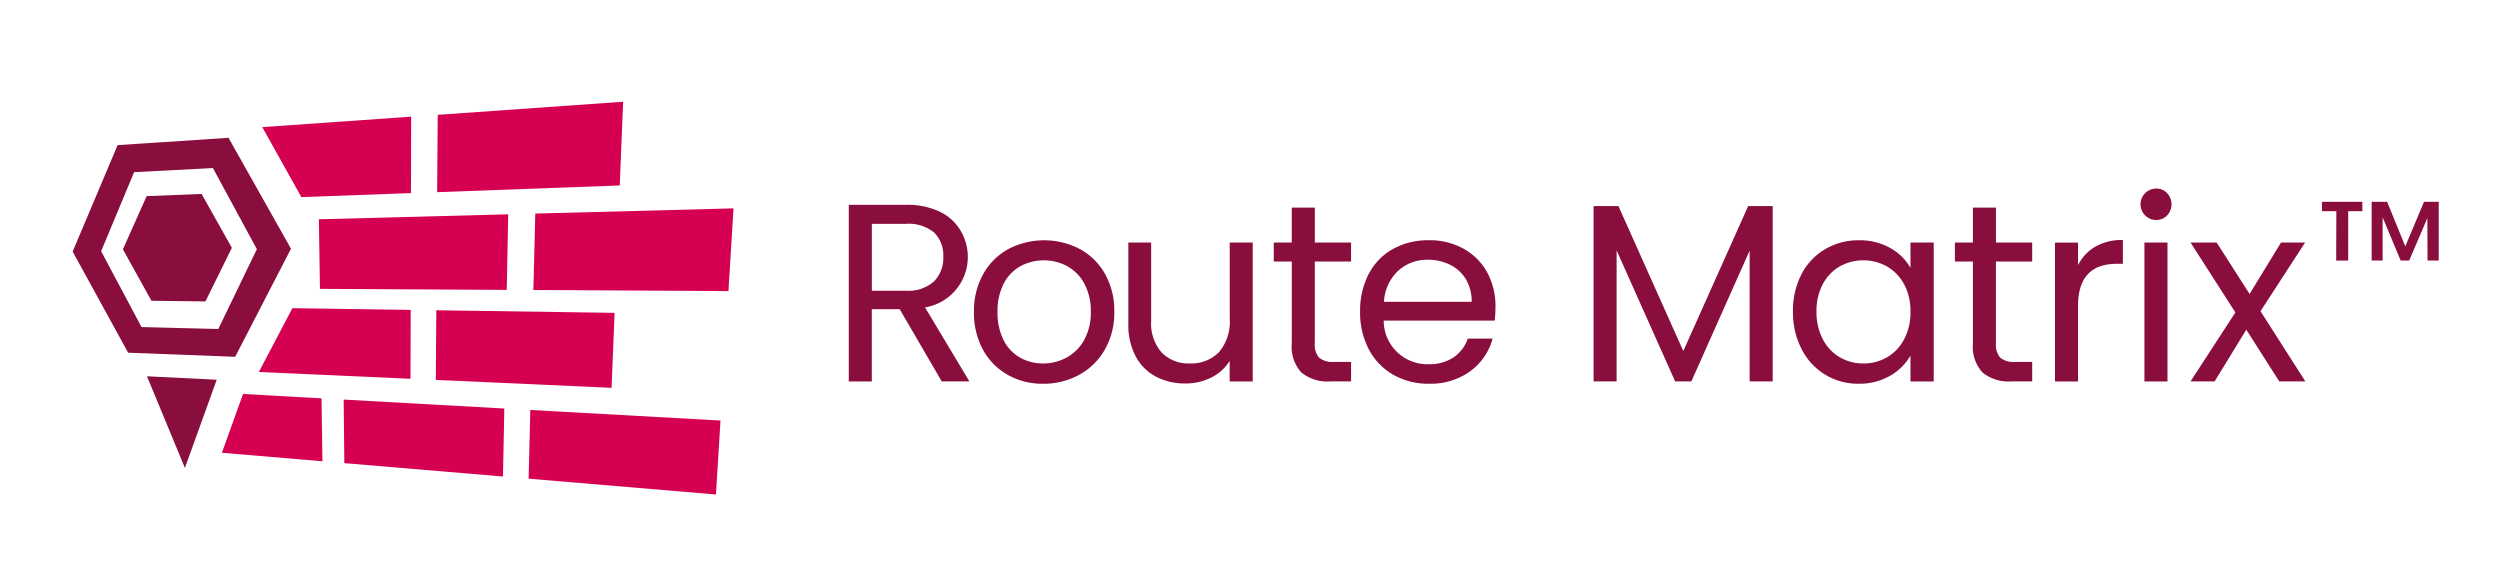 <svg xmlns="http://www.w3.org/2000/svg" width="172" height="40" viewBox="0 0 172 40">
  <g id="Group_26611" data-name="Group 26611" transform="translate(-2087 -167)">
    <rect id="Rectangle_11533" data-name="Rectangle 11533" width="172" height="40" transform="translate(2087 167)" fill="#fff"/>
    <g id="RouteMatrix_Horizontal_Full_Color" data-name="RouteMatrix Horizontal Full Color" transform="translate(2092 174)">
      <g id="Group_26603" data-name="Group 26603" transform="translate(0 0)">
        <g id="Group_26601" data-name="Group 26601" transform="translate(0 2.48)">
          <path id="Path_22146" data-name="Path 22146" d="M80.111,254.184l2.19-6.068-4.8-.236Z" transform="translate(-72.39 -231.471)" fill="#8a0e3d"/>
          <path id="Path_22147" data-name="Path 22147" d="M62.23,158.243l-4.3-7.633-7.628.506-3.094,7.321,3.817,6.959,7.365.282Zm-10.283,5.39-2.78-5.219,2.269-5.439,5.422-.283,3.023,5.582-2.652,5.491-5.282-.133Z" transform="translate(-47.21 -150.61)" fill="#8a0e3d"/>
          <path id="Path_22148" data-name="Path 22148" d="M73.113,173.51l-3.779.15L67.7,177.319l1.964,3.541,3.713.046,1.82-3.689Z" transform="translate(-64.244 -169.647)" fill="#8a0e3d"/>
        </g>
        <g id="Group_26602" data-name="Group 26602" transform="translate(10.267)">
          <path id="Path_22149" data-name="Path 22149" d="M134.761,147.248l.012-5.258-10.243.72,2.691,4.816Z" transform="translate(-121.753 -140.964)" fill="#d50051"/>
          <path id="Path_22150" data-name="Path 22150" d="M208.655,135.91l-12.756.9-.039,5.321,12.562-.461Z" transform="translate(-181.051 -135.91)" fill="#d50051"/>
          <path id="Path_22151" data-name="Path 22151" d="M123.14,224.491l10.434.467.012-4.74-8.138-.118Z" transform="translate(-120.598 -205.898)" fill="#d50051"/>
          <path id="Path_22152" data-name="Path 22152" d="M195.31,225.743l12.092.543.209-5.157-12.266-.179Z" transform="translate(-180.593 -206.604)" fill="#d50051"/>
          <path id="Path_22153" data-name="Path 22153" d="M147.719,186.94l12.851.071.1-5.2-13.025.342Z" transform="translate(-140.973 -174.067)" fill="#d50051"/>
          <path id="Path_22154" data-name="Path 22154" d="M235.232,179.758l-.132,5.26,13.421.074.349-5.692Z" transform="translate(-213.671 -172.064)" fill="#d50051"/>
          <path id="Path_22155" data-name="Path 22155" d="M157.776,261.753l10.914.921.094-4.678-11.054-.616Z" transform="translate(-149.353 -236.889)" fill="#d50051"/>
          <path id="Path_22156" data-name="Path 22156" d="M109.524,255.1l-1.454,4.045,6.916.584-.062-4.329Z" transform="translate(-108.07 -234.994)" fill="#d50051"/>
          <path id="Path_22157" data-name="Path 22157" d="M233.16,266.347l12.888,1.088.314-5.088-13.084-.727Z" transform="translate(-212.058 -240.414)" fill="#d50051"/>
        </g>
      </g>
      <g id="Group_26604" data-name="Group 26604" transform="translate(53.396 5.973)">
        <path id="Path_22158" data-name="Path 22158" d="M370.138,190.093l-2.895-4.97h-1.918v4.97H363.74V177.94h3.922a5.215,5.215,0,0,1,2.328.471,3.289,3.289,0,0,1,1.42,1.272A3.522,3.522,0,0,1,368.986,185l3.052,5.091h-1.9Zm-4.811-6.242h2.336a2.653,2.653,0,0,0,1.935-.636,2.277,2.277,0,0,0,.644-1.7,2.192,2.192,0,0,0-.636-1.673,2.773,2.773,0,0,0-1.943-.592h-2.336v4.6Z" transform="translate(-363.74 -176.823)" fill="#8a0e3d"/>
        <path id="Path_22159" data-name="Path 22159" d="M417.118,201.668a4.346,4.346,0,0,1-1.709-1.734,5.307,5.307,0,0,1-.619-2.606,5.146,5.146,0,0,1,.636-2.589,4.386,4.386,0,0,1,1.734-1.726,5.317,5.317,0,0,1,4.916,0,4.4,4.4,0,0,1,1.734,1.717,5.16,5.16,0,0,1,.636,2.6,5.077,5.077,0,0,1-.654,2.606,4.528,4.528,0,0,1-1.77,1.734,5.077,5.077,0,0,1-2.476.611,4.847,4.847,0,0,1-2.433-.611Zm4.037-1.186a3.04,3.04,0,0,0,1.211-1.2,3.866,3.866,0,0,0,.462-1.953,3.917,3.917,0,0,0-.454-1.953,2.96,2.96,0,0,0-1.186-1.194,3.416,3.416,0,0,0-3.182,0,2.871,2.871,0,0,0-1.159,1.194,4.047,4.047,0,0,0-.435,1.953,4.177,4.177,0,0,0,.427,1.97,2.835,2.835,0,0,0,1.142,1.194,3.2,3.2,0,0,0,1.569.393A3.343,3.343,0,0,0,421.155,200.482Z" transform="translate(-406.178 -188.852)" fill="#8a0e3d"/>
        <path id="Path_22160" data-name="Path 22160" d="M486.3,193.34v9.555h-1.586v-1.412a3.1,3.1,0,0,1-1.264,1.142,3.9,3.9,0,0,1-1.786.41,4.281,4.281,0,0,1-2.006-.462,3.348,3.348,0,0,1-1.4-1.387,4.568,4.568,0,0,1-.515-2.249v-5.6h1.569v5.388a3.044,3.044,0,0,0,.715,2.171,2.551,2.551,0,0,0,1.953.759,2.645,2.645,0,0,0,2.006-.784,3.232,3.232,0,0,0,.732-2.284v-5.248H486.3Z" transform="translate(-458.509 -189.625)" fill="#8a0e3d"/>
        <path id="Path_22161" data-name="Path 22161" d="M539.884,182.793v5.631a1.333,1.333,0,0,0,.3.985,1.457,1.457,0,0,0,1.029.288h1.167v1.343h-1.429a2.845,2.845,0,0,1-1.987-.611,2.617,2.617,0,0,1-.663-2.006v-5.631H537.06v-1.307H538.3V179.08h1.586v2.406h2.493v1.307Z" transform="translate(-507.822 -177.771)" fill="#8a0e3d"/>
        <path id="Path_22162" data-name="Path 22162" d="M581.566,197.928h-7.637a3,3,0,0,0,3.1,3,2.941,2.941,0,0,0,1.717-.479,2.546,2.546,0,0,0,.968-1.282h1.709a4.117,4.117,0,0,1-1.533,2.24,4.633,4.633,0,0,1-2.859.864,4.82,4.82,0,0,1-2.433-.611,4.315,4.315,0,0,1-1.682-1.734,5.379,5.379,0,0,1-.611-2.606,5.46,5.46,0,0,1,.592-2.6A4.158,4.158,0,0,1,574.567,193a4.951,4.951,0,0,1,2.466-.6,4.736,4.736,0,0,1,2.406.592,4.1,4.1,0,0,1,1.613,1.63,4.807,4.807,0,0,1,.567,2.345,9.159,9.159,0,0,1-.052.958Zm-1.987-2.851a2.614,2.614,0,0,0-1.09-.994,3.408,3.408,0,0,0-1.525-.341,2.941,2.941,0,0,0-2.048.768,3.131,3.131,0,0,0-.968,2.127h6.032A2.919,2.919,0,0,0,579.579,195.077Z" transform="translate(-537.126 -188.844)" fill="#8a0e3d"/>
        <path id="Path_22163" data-name="Path 22163" d="M679.823,178.46v12.065h-1.586v-9l-4.01,9h-1.115l-4.027-9.013v9.013H667.5V178.46h1.709l4.464,9.973,4.464-9.973h1.69Z" transform="translate(-616.258 -177.256)" fill="#8a0e3d"/>
        <path id="Path_22164" data-name="Path 22164" d="M749.4,194.738a4.29,4.29,0,0,1,1.63-1.717,4.471,4.471,0,0,1,2.309-.611,4.219,4.219,0,0,1,2.18.54,3.6,3.6,0,0,1,1.377,1.36v-1.743h1.6v9.555h-1.6v-1.778a3.73,3.73,0,0,1-1.4,1.387,4.2,4.2,0,0,1-2.171.548,4.319,4.319,0,0,1-3.922-2.389,5.492,5.492,0,0,1-.592-2.581,5.4,5.4,0,0,1,.592-2.571Zm7.061.707a3.077,3.077,0,0,0-1.177-1.23,3.337,3.337,0,0,0-3.251-.008,3.04,3.04,0,0,0-1.167,1.22,3.89,3.89,0,0,0-.435,1.883,4.017,4.017,0,0,0,.435,1.91,3.091,3.091,0,0,0,1.167,1.238,3.155,3.155,0,0,0,1.621.427,3.2,3.2,0,0,0,1.63-.427,3.069,3.069,0,0,0,1.177-1.238,3.936,3.936,0,0,0,.435-1.891A3.889,3.889,0,0,0,756.465,195.445Z" transform="translate(-683.852 -188.852)" fill="#8a0e3d"/>
        <path id="Path_22165" data-name="Path 22165" d="M817.684,182.793v5.631a1.334,1.334,0,0,0,.3.985,1.457,1.457,0,0,0,1.029.288h1.167v1.343h-1.429a2.845,2.845,0,0,1-1.987-.611,2.617,2.617,0,0,1-.663-2.006v-5.631H814.86v-1.307H816.1V179.08h1.586v2.406h2.493v1.307Z" transform="translate(-738.76 -177.771)" fill="#8a0e3d"/>
        <path id="Path_22166" data-name="Path 22166" d="M858.462,192.754a3.688,3.688,0,0,1,1.891-.454v1.638h-.418q-2.667,0-2.667,2.895v5.2H855.68v-9.555h1.587v1.552A3.031,3.031,0,0,1,858.462,192.754Z" transform="translate(-772.694 -188.761)" fill="#8a0e3d"/>
        <path id="Path_22167" data-name="Path 22167" d="M890.924,173.169a1.081,1.081,0,0,1,.767-1.849.972.972,0,0,1,.741.314,1.117,1.117,0,0,1,0,1.535,1,1,0,0,1-.741.314A1.064,1.064,0,0,1,890.924,173.169Zm1.535,1.866v9.555h-1.587v-9.555Z" transform="translate(-801.732 -171.32)" fill="#8a0e3d"/>
        <path id="Path_22168" data-name="Path 22168" d="M917.073,202.9l-2.267-3.556-2.179,3.556H910.97l3.085-4.742-3.085-4.811h1.795l2.267,3.539,2.163-3.539h1.657l-3.068,4.725,3.085,4.83h-1.8Z" transform="translate(-818.657 -189.634)" fill="#8a0e3d"/>
      </g>
      <path id="Path_22169" data-name="Path 22169" d="M964.59,176.73h2.777v.643h-.975v3.4h-.827l.012-3.4h-.987Zm8.03,0v4.038h-.769l-.012-2.925-1.25,2.925H970l-1.238-2.971v2.971h-.757V176.73h1.066l1.25,3.063,1.285-3.063h1.009Z" transform="translate(-809.836 -169.844)" fill="#8a0e3d"/>
    </g>
  </g>
</svg>
